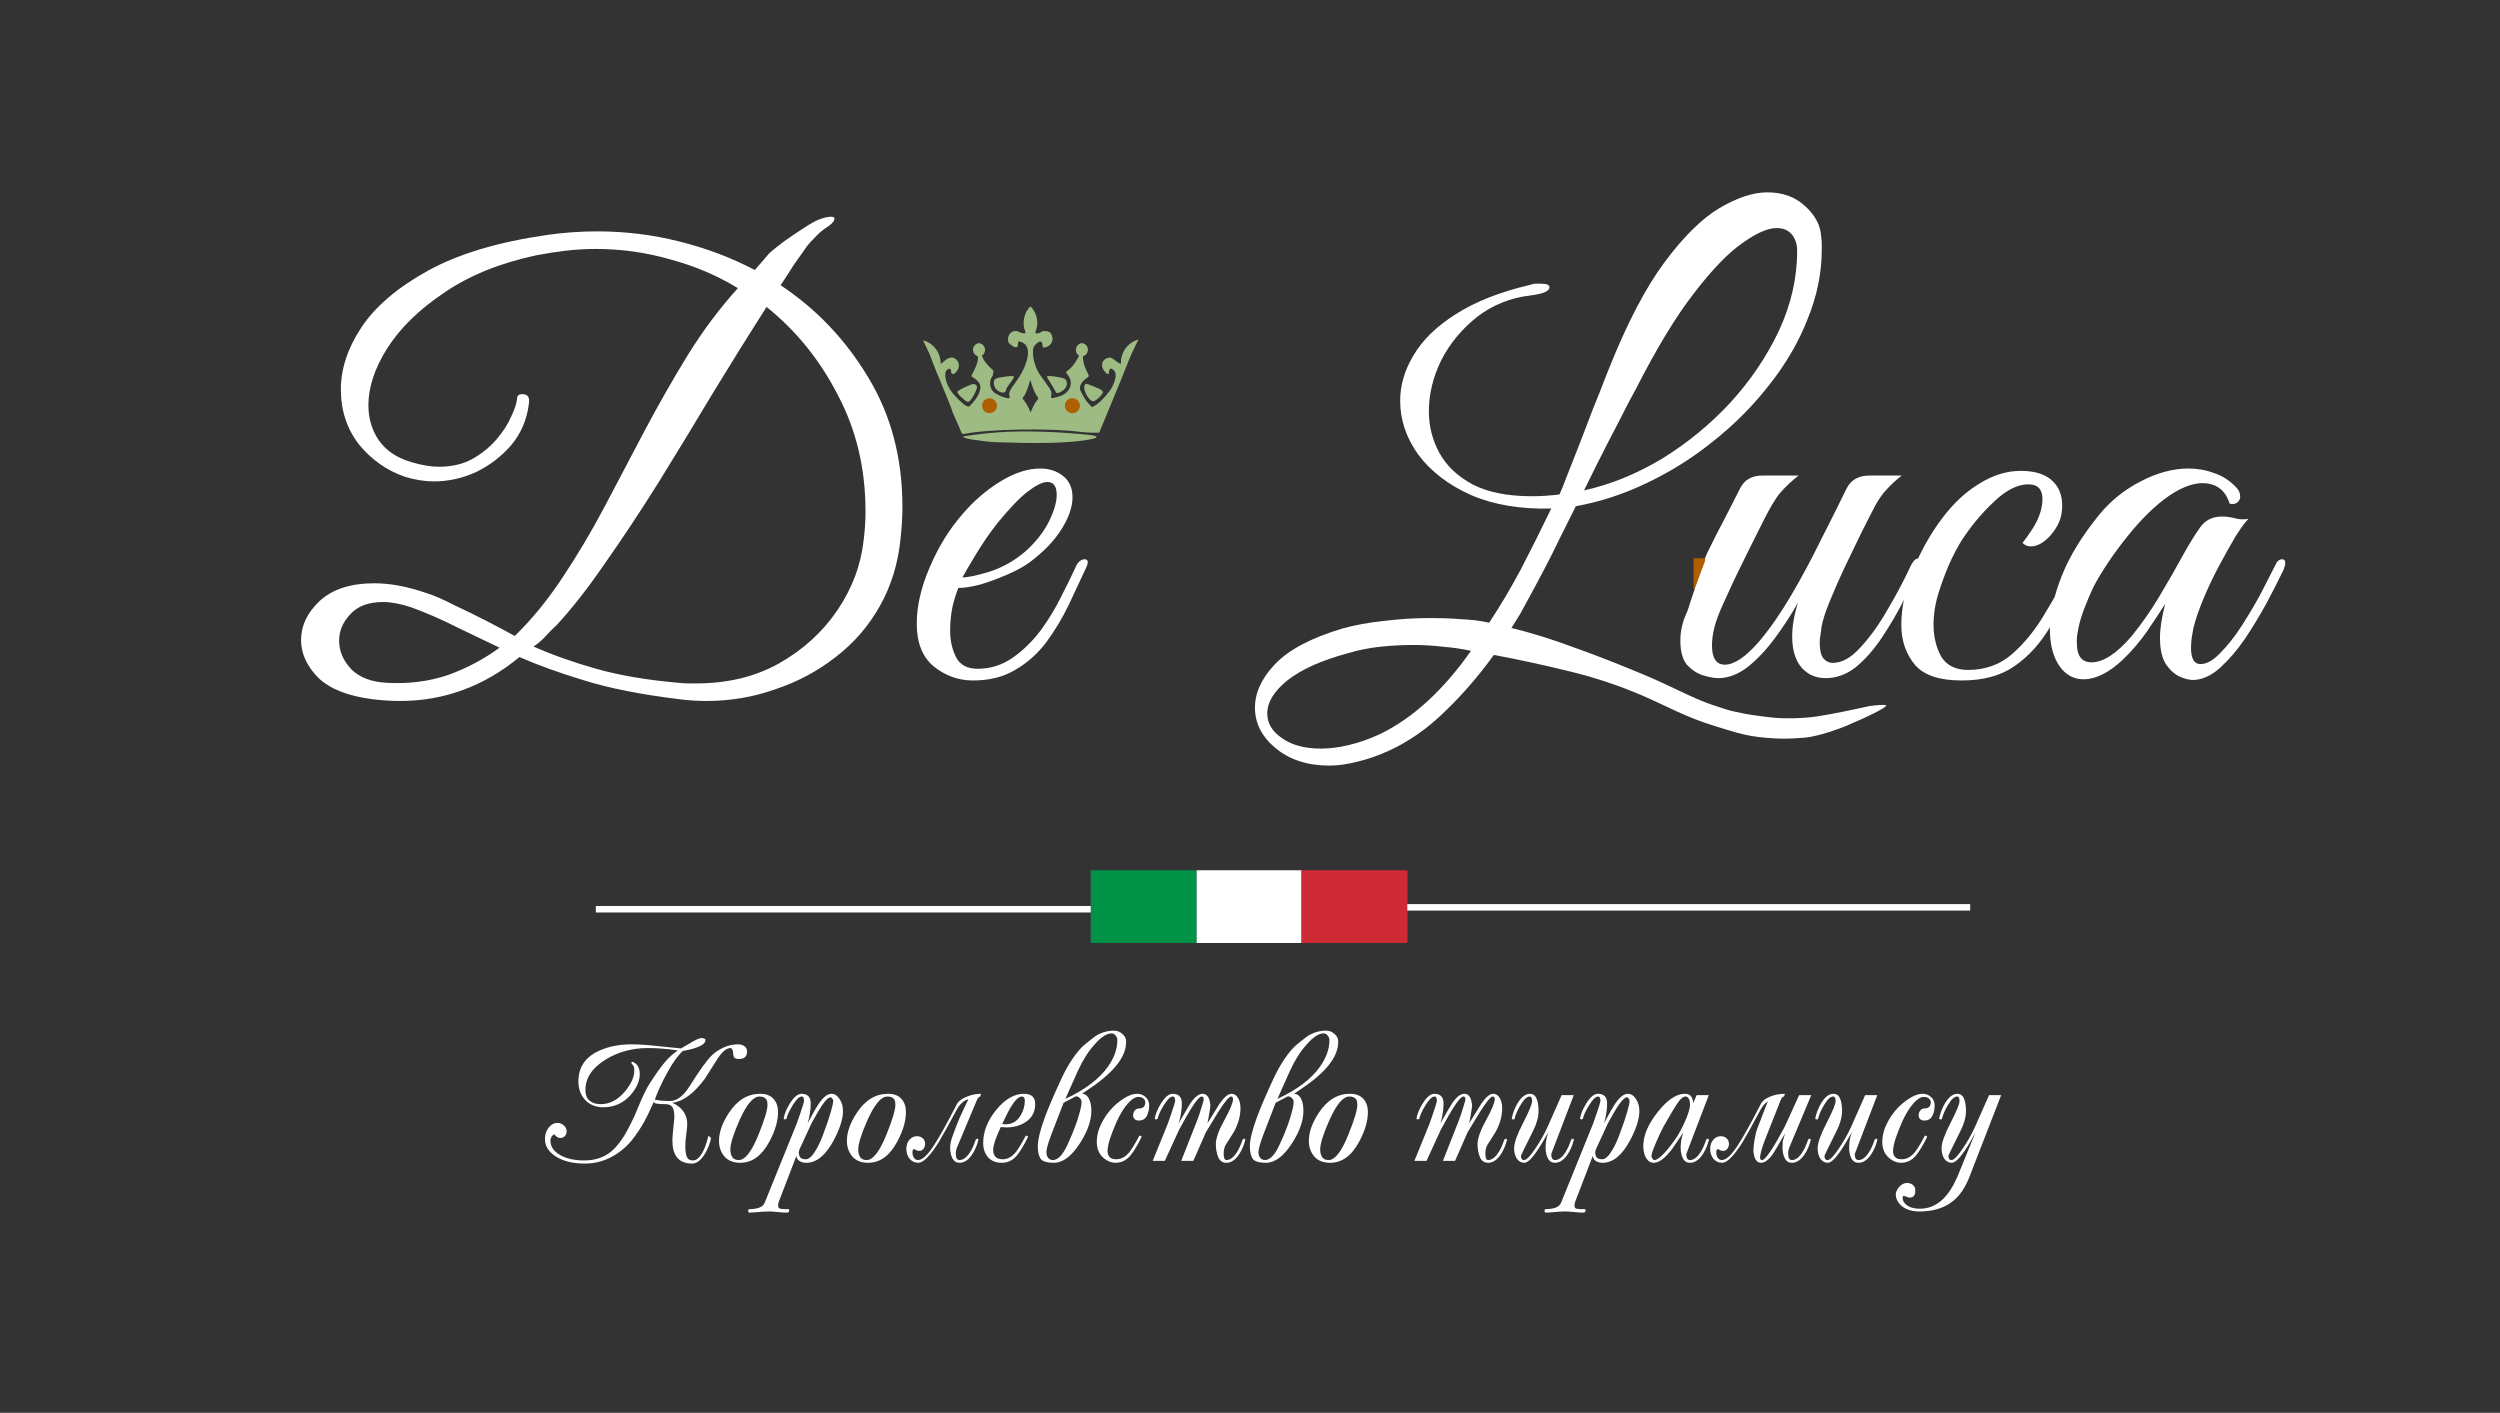 <?xml version="1.0" encoding="UTF-8"?> <svg xmlns="http://www.w3.org/2000/svg" width="453" height="256" viewBox="0 0 453 256" fill="none"><rect x="0" y="0" width="453" height="256" fill="#333333" stroke="none"/> <path d="M72.482 127.016C70.855 127.016 69.193 126.91 67.495 126.698C63.039 126.132 59.75 124.824 57.628 122.772C55.577 120.65 54.551 118.387 54.551 115.982C54.551 113.365 55.683 110.995 57.947 108.873C60.281 106.751 63.57 105.69 67.814 105.69C70.643 105.69 73.72 106.256 77.044 107.388C78.459 107.812 80.192 108.555 82.243 109.616C84.365 110.606 86.452 111.632 88.503 112.693C90.554 113.754 92.146 114.603 93.277 115.239C96.39 112.198 99.254 108.697 101.871 104.736C104.559 100.704 107.106 96.424 109.51 91.898C111.915 87.3 114.356 82.667 116.831 77.999C119.307 73.33 121.889 68.803 124.576 64.418C127.335 59.962 130.376 55.895 133.701 52.217C130.023 49.953 125.956 48.22 121.5 47.018C117.114 45.745 112.587 45.108 107.919 45.108C106.151 45.108 104.347 45.214 102.508 45.426C100.74 45.639 98.936 45.922 97.097 46.275C90.519 47.69 84.966 49.953 80.439 53.066C75.913 56.107 72.482 59.467 70.148 63.145C67.884 66.752 66.753 70.183 66.753 73.436C66.753 75.841 67.389 77.963 68.662 79.802C69.936 81.641 71.881 82.95 74.498 83.728C76.408 84.294 78.07 84.577 79.484 84.577C81.819 84.577 83.835 84.117 85.532 83.198C87.3 82.207 88.786 81.005 89.988 79.59C91.191 78.176 92.075 76.796 92.641 75.452C93.277 74.109 93.631 73.012 93.702 72.163C93.702 71.668 94.02 71.421 94.657 71.421C95.647 71.421 96.036 72.022 95.824 73.224C95.47 76.054 94.409 78.529 92.641 80.651C90.872 82.702 88.751 84.329 86.275 85.532C83.799 86.663 81.253 87.229 78.636 87.229C76.938 87.229 75.17 86.946 73.331 86.38C70.077 85.249 67.319 83.304 65.055 80.545C62.862 77.716 61.766 74.391 61.766 70.572C61.766 66.823 63.004 63.074 65.48 59.325C68.026 55.506 72.058 52.075 77.575 49.034C83.092 45.992 90.307 43.835 99.219 42.562C102.19 42.137 105.196 41.925 108.237 41.925C113.259 41.925 118.175 42.526 122.985 43.729C127.865 44.931 132.463 46.664 136.778 48.928L139.43 45.851C140.067 45.285 140.951 44.578 142.083 43.729C143.285 42.88 144.488 42.067 145.69 41.289C146.892 40.511 147.777 40.016 148.342 39.803C149.262 39.45 150.005 39.273 150.571 39.273C150.995 39.273 151.207 39.379 151.207 39.591C151.207 40.086 150.641 40.687 149.51 41.395C148.802 41.89 148.166 42.456 147.6 43.092C147.034 43.658 146.61 44.118 146.327 44.472C145.266 45.957 144.417 47.159 143.78 48.079C143.214 48.998 142.436 50.201 141.446 51.686C147.953 56.001 153.258 61.589 157.361 68.45C161.463 75.24 163.515 83.021 163.515 91.791C163.515 93.631 163.408 95.505 163.196 97.415C162.772 101.942 161.534 106.044 159.483 109.722C157.432 113.4 154.744 116.513 151.419 119.059C148.166 121.605 144.523 123.55 140.491 124.894C136.53 126.309 132.357 127.016 127.972 127.016C126.345 127.016 124.718 126.91 123.091 126.698C116.159 125.849 110.43 124.717 105.903 123.303C101.447 121.959 97.521 120.544 94.126 119.059C87.689 124.364 80.475 127.016 72.482 127.016ZM126.168 123.833C131.826 123.833 136.813 122.631 141.128 120.226C145.513 117.75 149.05 114.532 151.738 110.571C154.425 106.61 156.017 102.331 156.512 97.733C156.724 96.035 156.83 94.338 156.83 92.64C156.83 84.93 155.168 77.928 151.844 71.633C148.59 65.267 144.275 59.927 138.9 55.612C135.787 60.492 132.569 65.656 129.245 71.102C125.991 76.549 122.702 81.96 119.378 87.335C116.053 92.64 112.799 97.556 109.617 102.083C106.504 106.61 103.569 110.359 100.81 113.33C100.315 113.754 99.679 114.391 98.901 115.239C98.193 116.017 97.451 116.654 96.672 117.149C99.997 118.634 103.781 119.978 108.025 121.181C112.269 122.383 117.256 123.232 122.985 123.727C123.622 123.798 124.152 123.833 124.576 123.833C125.072 123.833 125.602 123.833 126.168 123.833ZM70.148 123.727C74.038 123.939 77.681 123.48 81.076 122.348C84.471 121.145 87.619 119.483 90.519 117.361C87.972 116.159 85.391 114.921 82.774 113.648C80.156 112.304 77.398 111.101 74.498 110.04C72.588 109.404 70.891 109.086 69.405 109.086C66.788 109.086 64.808 109.828 63.464 111.314C62.12 112.728 61.448 114.32 61.448 116.088C61.448 117.998 62.191 119.731 63.676 121.287C65.161 122.772 67.319 123.586 70.148 123.727ZM176.303 123.303C173.686 123.303 171.316 122.454 169.194 120.756C167.143 119.059 166.117 116.477 166.117 113.011C166.117 109.828 166.895 106.433 168.451 102.826C170.008 99.148 171.988 95.929 174.393 93.171C176.444 90.766 178.743 88.785 181.289 87.229C183.836 85.673 186.241 84.895 188.504 84.895C190.06 84.895 191.404 85.32 192.536 86.168C193.738 87.088 194.34 88.396 194.34 90.094C194.34 91.862 193.668 93.807 192.324 95.929C190.98 98.051 189.07 100.032 186.594 101.871C185.533 102.649 184.189 103.392 182.563 104.099C180.936 104.806 179.309 105.408 177.682 105.903C176.055 106.327 174.711 106.539 173.65 106.539C173.297 107.388 172.943 108.52 172.589 109.934C172.306 111.349 172.165 112.799 172.165 114.284C172.165 116.053 172.519 117.644 173.226 119.059C173.933 120.474 175.242 121.181 177.152 121.181C179.486 121.181 181.608 120.509 183.517 119.165C185.427 117.821 187.125 116.159 188.61 114.178C190.096 112.127 191.333 110.076 192.324 108.025C193.385 105.973 194.233 104.24 194.87 102.826C195.294 101.836 195.86 101.34 196.568 101.34C196.921 101.34 197.098 101.517 197.098 101.871C197.098 102.154 196.992 102.507 196.78 102.932C195.79 105.054 194.729 107.317 193.597 109.722C192.465 112.056 191.121 114.284 189.565 116.406C188.009 118.458 186.135 120.12 183.942 121.393C181.82 122.666 179.274 123.303 176.303 123.303ZM174.393 104.629C175.383 104.629 177.045 104.276 179.38 103.568C181.714 102.79 183.836 101.588 185.746 99.961C187.585 98.334 188.999 96.566 189.989 94.656C190.98 92.676 191.475 91.013 191.475 89.67C191.475 88.114 190.909 87.335 189.777 87.335C188.928 87.335 187.761 87.901 186.276 89.033C184.791 90.165 182.952 92.075 180.759 94.762C179.415 96.46 178.142 98.299 176.939 100.279C175.737 102.26 174.888 103.71 174.393 104.629ZM311.378 122.878C310.6 122.878 309.645 122.702 308.513 122.348C307.452 121.994 306.497 121.358 305.648 120.438C304.87 119.448 304.481 117.998 304.481 116.088C304.481 114.249 304.906 112.481 305.755 110.783C306.674 109.015 307.523 107.317 308.301 105.69C308.089 105.69 307.841 105.62 307.558 105.478C307.346 105.337 307.24 105.125 307.24 104.842C307.24 104.559 307.311 104.276 307.452 103.993C307.735 103.427 308.053 102.826 308.407 102.189C308.761 101.553 309.079 100.881 309.362 100.173C310.423 97.981 311.484 95.894 312.545 93.913C313.606 91.862 314.525 90.059 315.303 88.502C316.082 86.946 317.425 86.168 319.335 86.168H325.913C324.711 87.088 323.615 88.114 322.624 89.245C321.705 90.306 320.538 92.287 319.123 95.187C319.123 95.187 318.875 95.682 318.38 96.672C317.885 97.662 317.249 98.936 316.471 100.492C315.763 101.977 315.021 103.498 314.242 105.054C313.535 106.61 312.934 107.919 312.439 108.98C311.519 110.96 310.918 112.551 310.635 113.754C310.352 114.886 310.211 115.947 310.211 116.937C310.211 119.271 310.989 120.438 312.545 120.438C314.242 120.438 316.294 119.059 318.699 116.3C320.679 113.966 322.624 111.172 324.534 107.919C326.444 104.665 328.247 101.305 329.945 97.839C331.713 94.373 333.269 91.261 334.613 88.502C335.391 86.946 336.771 86.168 338.751 86.168H344.587C343.526 87.017 342.642 87.831 341.934 88.609C341.227 89.316 340.52 90.306 339.812 91.579C339.176 92.782 338.291 94.515 337.16 96.778C336.24 98.688 335.25 100.739 334.189 102.932C333.199 105.054 332.315 107.07 331.537 108.98C330.758 110.889 330.263 112.445 330.051 113.648C329.98 114.355 329.91 114.886 329.839 115.239C329.768 115.593 329.733 115.982 329.733 116.406C329.733 117.75 329.945 118.705 330.369 119.271C330.865 119.837 331.43 120.12 332.067 120.12C333.765 120.12 335.462 119.165 337.16 117.255C338.928 115.345 340.59 113.011 342.146 110.253C343.773 107.494 345.153 104.877 346.284 102.401C346.709 101.623 347.098 101.234 347.451 101.234C347.876 101.234 348.088 101.482 348.088 101.977C348.088 102.331 347.946 102.755 347.664 103.25C346.885 104.948 345.931 106.893 344.799 109.086C343.667 111.278 342.394 113.436 340.979 115.558C339.565 117.68 338.009 119.448 336.311 120.863C334.613 122.206 332.774 122.878 330.794 122.878C329.026 122.878 327.576 122.242 326.444 120.969C325.312 119.625 324.746 117.75 324.746 115.345C324.746 113.436 325.1 111.384 325.807 109.192C324.605 111.314 323.225 113.436 321.669 115.558C320.113 117.68 318.451 119.448 316.683 120.863C314.914 122.206 313.146 122.878 311.378 122.878ZM355.448 123.303C351.417 123.303 348.587 122.348 346.961 120.438C345.334 118.458 344.52 116.053 344.52 113.223C344.52 110.111 345.228 106.787 346.642 103.25C348.128 99.714 349.861 96.637 351.841 94.02C353.892 91.261 356.156 89.139 358.631 87.654C361.107 86.098 363.618 85.32 366.164 85.32C368.852 85.32 370.833 85.992 372.106 87.335C373.379 88.679 373.874 90.483 373.591 92.746C373.45 94.161 372.778 95.576 371.575 96.99C370.373 98.334 369.171 99.006 367.968 99.006C367.402 99.006 366.907 98.794 366.483 98.37C367.049 97.662 367.65 96.814 368.286 95.823C368.923 94.833 369.383 93.878 369.666 92.959C369.949 92.11 370.09 91.261 370.09 90.412C370.09 88.644 369.241 87.76 367.544 87.76C365.634 87.76 363.618 88.75 361.496 90.731C359.445 92.64 357.641 94.727 356.085 96.99C355.448 97.839 354.67 99.183 353.751 101.022C352.902 102.79 352.124 104.771 351.417 106.964C350.709 109.086 350.356 111.172 350.356 113.223C350.356 115.345 350.816 117.255 351.735 118.953C352.725 120.58 354.352 121.393 356.616 121.393C359.728 121.393 362.38 120.438 364.573 118.528C366.836 116.548 368.817 114.108 370.514 111.208C372.283 108.308 373.874 105.478 375.289 102.72C375.713 101.871 376.138 101.447 376.562 101.447C376.916 101.447 377.093 101.729 377.093 102.295C377.093 102.578 376.986 102.932 376.774 103.356C375.077 107.034 373.344 110.394 371.575 113.436C369.807 116.477 367.65 118.882 365.103 120.65C362.628 122.419 359.409 123.303 355.448 123.303ZM397.754 123.197C396.976 123.267 396.092 123.091 395.102 122.666C394.112 122.242 393.228 121.464 392.45 120.332C391.742 119.2 391.389 117.609 391.389 115.558C391.389 113.86 391.707 111.809 392.343 109.404C391.495 110.748 390.398 112.41 389.054 114.391C387.71 116.3 386.26 117.998 384.704 119.483C383.36 120.756 382.087 121.676 380.885 122.242C379.682 122.808 378.586 123.091 377.596 123.091C375.757 123.091 374.271 122.277 373.14 120.65C372.008 118.953 371.442 116.76 371.442 114.072C371.442 111.243 372.149 108.025 373.564 104.417C374.979 100.81 377.277 97.061 380.46 93.171C382.512 90.695 384.987 88.715 387.887 87.229C390.858 85.673 393.758 84.895 396.587 84.895C398.214 84.895 399.77 85.178 401.256 85.744C402.741 86.239 404.05 87.088 405.181 88.29C405.676 88.785 405.924 89.351 405.924 89.988C405.924 90.412 405.747 90.766 405.394 91.049C405.04 91.332 404.58 91.403 404.014 91.261C403.236 88.785 401.574 87.548 399.028 87.548C397.825 87.548 396.446 87.937 394.89 88.715C392.485 89.988 389.974 92.075 387.357 94.975C384.81 97.874 382.582 100.881 380.673 103.993C380.39 104.417 379.93 105.231 379.293 106.433C378.727 107.636 378.162 108.98 377.596 110.465C377.03 111.95 376.641 113.4 376.429 114.815C376.358 115.239 376.323 115.558 376.323 115.77C376.323 115.911 376.323 116.159 376.323 116.513C376.323 118.847 377.207 120.014 378.975 120.014C381.097 120.014 383.502 118.458 386.19 115.345C388.029 113.082 389.691 110.712 391.176 108.237C392.662 105.761 394.182 103.109 395.739 100.279C396.8 98.37 397.79 96.778 398.709 95.505C399.629 94.232 400.937 93.595 402.635 93.595C403.413 93.595 404.191 93.701 404.969 93.913C405.747 94.126 406.561 94.161 407.409 94.02C406.844 94.585 406.065 95.647 405.075 97.203C404.156 98.759 403.165 100.527 402.104 102.507C401.043 104.488 400.089 106.504 399.24 108.555C398.391 110.606 397.79 112.375 397.436 113.86C397.365 114.284 397.259 114.886 397.118 115.664C397.047 116.442 397.012 117.008 397.012 117.361C397.012 119.342 397.578 120.332 398.709 120.332C399.841 120.332 401.043 119.66 402.317 118.316C403.661 116.972 404.969 115.31 406.242 113.33C407.515 111.349 408.683 109.369 409.744 107.388C410.805 105.337 411.653 103.675 412.29 102.401C412.573 101.694 412.997 101.34 413.563 101.34C413.917 101.34 414.094 101.588 414.094 102.083C414.094 102.295 413.988 102.684 413.775 103.25C412.927 105.018 411.901 107.034 410.698 109.298C409.496 111.491 408.187 113.648 406.773 115.77C405.358 117.821 403.873 119.554 402.317 120.969C400.831 122.313 399.311 123.055 397.754 123.197Z" fill="white"></path> <path d="M105.972 210.84C103.824 210.84 102.076 210.415 100.73 209.565C99.408 208.714 98.747 207.652 98.747 206.377C98.747 205.574 98.971 204.889 99.42 204.322C99.868 203.756 100.4 203.472 101.014 203.472C101.462 203.472 101.852 203.626 102.182 203.933C102.513 204.24 102.678 204.594 102.678 204.995C102.678 205.326 102.572 205.609 102.36 205.846C102.147 206.082 101.864 206.2 101.509 206.2C101.179 206.2 100.896 206.058 100.659 205.775C100.541 205.633 100.447 205.562 100.376 205.562C100.282 205.562 100.152 205.68 99.987 205.916C99.821 206.152 99.739 206.412 99.739 206.696C99.739 207.735 100.317 208.596 101.474 209.281C102.631 209.942 104.083 210.273 105.831 210.273C107.531 210.273 108.983 209.871 110.187 209.069C111.155 208.431 112.088 207.404 112.985 205.987C113.552 205.09 114.237 203.779 115.04 202.056C115.229 201.607 115.429 201.123 115.642 200.603C116.492 198.573 117.188 197.144 117.732 196.318C118.865 194.547 119.833 193.201 120.636 192.28C121.297 191.524 122.029 190.875 122.832 190.332C121.651 190.167 120.695 190.06 119.963 190.013C119.255 189.942 118.404 189.907 117.413 189.907C114.556 189.907 111.994 190.603 109.727 191.997C107.295 193.508 106.079 195.338 106.079 197.487C106.079 198.36 106.326 199.01 106.822 199.435C107.318 199.86 107.991 200.072 108.841 200.072C110.518 200.072 112.005 199.281 113.304 197.699C114.39 196.353 114.933 195.125 114.933 194.015C114.933 193.614 114.898 193.354 114.827 193.236C114.78 193.118 114.638 192.917 114.402 192.634C114.355 192.563 114.378 192.504 114.473 192.457C114.591 192.386 114.674 192.374 114.721 192.422C115.075 192.611 115.335 192.823 115.5 193.059C115.783 193.461 115.925 193.98 115.925 194.618C115.925 195.845 115.394 197.085 114.331 198.337C113.009 199.871 111.332 200.639 109.302 200.639C107.979 200.639 106.893 200.202 106.043 199.328C105.217 198.431 104.803 197.309 104.803 195.964C104.803 193.366 106.079 191.501 108.629 190.367C110.305 189.612 112.242 189.234 114.438 189.234C115.76 189.234 117.354 189.34 119.219 189.553C121.108 189.742 122.501 189.883 123.399 189.978C123.8 189.765 124.308 189.47 124.922 189.092C126.008 188.431 126.716 188.1 127.047 188.1C127.566 188.1 127.826 188.219 127.826 188.455C127.826 188.903 127.448 189.293 126.693 189.623C125.937 189.954 124.945 190.226 123.717 190.438C123.434 190.698 123.092 191.076 122.69 191.572C122.312 192.067 121.97 192.563 121.663 193.059C121.214 193.791 120.719 194.688 120.175 195.751C119.514 197.073 119.007 198.242 118.652 199.258C118.841 199.305 119.231 199.364 119.821 199.435C120.412 199.482 120.943 199.505 121.415 199.505C122.643 199.505 123.824 198.608 124.957 196.814C126.752 193.956 128.086 192.103 128.959 191.253C129.573 190.662 130.294 190.178 131.12 189.801C131.946 189.423 132.82 189.234 133.741 189.234C134.213 189.234 134.603 189.352 134.91 189.588C135.217 189.824 135.37 190.131 135.37 190.509C135.37 191.43 134.886 191.89 133.918 191.89C133.517 191.89 133.233 191.808 133.068 191.642C132.926 191.453 132.856 191.206 132.856 190.899C132.856 190.662 132.808 190.438 132.714 190.226C132.619 190.013 132.513 189.907 132.395 189.907C131.663 189.907 130.884 190.533 130.057 191.784C129.255 193.036 128.475 194.263 127.72 195.468C125.736 198.136 123.776 199.588 121.84 199.824C122.832 200.273 123.552 200.887 124.001 201.666C124.355 202.28 124.532 202.953 124.532 203.685C124.532 203.968 124.497 204.37 124.426 204.889C124.26 206.093 124.178 207.038 124.178 207.723C124.178 208.478 124.26 209.092 124.426 209.565C124.615 210.037 124.992 210.273 125.559 210.273C126.197 210.273 126.787 209.765 127.33 208.75C127.732 207.994 128.062 207.062 128.322 205.952C128.345 205.834 128.428 205.834 128.57 205.952C128.735 206.046 128.818 206.176 128.818 206.341C128.605 207.333 128.227 208.266 127.684 209.139C126.976 210.273 126.22 210.84 125.417 210.84C124.119 210.84 123.174 210.426 122.584 209.6C122.088 208.892 121.84 207.912 121.84 206.66C121.84 206.235 121.876 205.692 121.946 205.031C122.112 203.496 122.194 202.646 122.194 202.481C122.194 201.536 122.064 200.899 121.805 200.568C121.545 200.237 121.132 200.072 120.565 200.072C120.069 200.072 119.585 200.049 119.113 200.001C118.664 199.93 118.452 199.812 118.475 199.647C117.72 201.324 117.153 202.504 116.775 203.189C116.114 204.37 115.358 205.503 114.508 206.589C113.446 207.888 112.171 208.927 110.683 209.706C109.219 210.462 107.649 210.84 105.972 210.84ZM134.144 210.698C132.893 210.698 131.937 210.32 131.275 209.565C130.614 208.785 130.284 207.841 130.284 206.731C130.284 205.149 130.886 203.449 132.09 201.631C133.601 199.34 135.479 198.195 137.722 198.195C138.808 198.195 139.623 198.502 140.166 199.116C140.709 199.73 140.98 200.521 140.98 201.489C140.98 203.118 140.461 204.901 139.422 206.837C138.052 209.411 136.293 210.698 134.144 210.698ZM133.861 210.202C135.018 210.202 136.222 208.644 137.474 205.527C138.536 202.882 139.068 201.111 139.068 200.214C139.068 199.765 139.009 199.446 138.891 199.258C138.655 198.88 138.229 198.691 137.616 198.691C136.482 198.691 135.278 200.119 134.003 202.977C132.893 205.48 132.338 207.25 132.338 208.289C132.338 208.856 132.456 209.317 132.692 209.671C132.928 210.025 133.318 210.202 133.861 210.202ZM144.318 209.423L141.094 217.817L140.988 218.349C140.988 218.774 141.13 218.998 141.413 219.021C141.673 219.069 141.909 219.092 142.122 219.092C142.334 219.092 142.558 219.092 142.795 219.092C142.936 219.092 143.007 219.175 143.007 219.34C143.007 219.6 142.842 219.73 142.511 219.73C142.157 219.73 141.626 219.694 140.917 219.624C140.209 219.553 139.678 219.517 139.323 219.517C138.851 219.517 138.485 219.529 138.225 219.553C136.927 219.671 136.124 219.73 135.817 219.73C135.652 219.73 135.569 219.624 135.569 219.411C135.569 219.199 135.652 219.092 135.817 219.092C136.525 219.092 137.127 218.998 137.623 218.809C138.096 218.62 138.414 218.313 138.58 217.888L144.388 203.543C144.459 203.354 144.648 202.811 144.955 201.914C145.451 200.45 145.699 199.647 145.699 199.505C145.699 198.962 145.557 198.691 145.274 198.691C144.825 198.691 144.282 199.21 143.645 200.249C143.007 201.288 142.629 202.115 142.511 202.729L142.263 202.835C142.051 202.835 141.968 202.764 142.015 202.622C142.133 201.843 142.499 200.958 143.113 199.966C143.845 198.785 144.554 198.195 145.238 198.195C146.348 198.195 146.903 198.785 146.903 199.966C146.903 200.533 146.856 201.099 146.761 201.666C146.691 202.233 146.549 202.858 146.336 203.543C147.352 201.654 148.001 200.509 148.284 200.108C149.135 198.832 149.926 198.195 150.658 198.195C151.224 198.195 151.708 198.502 152.11 199.116C152.535 199.706 152.747 200.45 152.747 201.347C152.747 202.764 152.181 204.535 151.047 206.66C149.607 209.352 147.954 210.698 146.088 210.698C145.593 210.698 145.168 210.58 144.813 210.344C144.483 210.084 144.318 209.777 144.318 209.423ZM150.976 199.47C150.976 199.305 150.917 199.163 150.799 199.045C150.705 198.903 150.599 198.832 150.48 198.832C150.15 198.832 149.689 199.246 149.099 200.072C148.532 200.899 147.848 202.056 147.045 203.543L144.955 208.077C144.813 208.36 144.743 208.596 144.743 208.785C144.743 209.187 144.837 209.505 145.026 209.742C145.215 209.954 145.545 210.06 146.018 210.06C146.584 210.06 147.198 209.494 147.859 208.36C148.355 207.534 148.804 206.554 149.205 205.42C149.843 203.72 150.292 202.398 150.551 201.454C150.835 200.485 150.976 199.824 150.976 199.47ZM157.319 210.698C156.068 210.698 155.111 210.32 154.45 209.565C153.789 208.785 153.458 207.841 153.458 206.731C153.458 205.149 154.061 203.449 155.265 201.631C156.776 199.34 158.653 198.195 160.897 198.195C161.983 198.195 162.797 198.502 163.34 199.116C163.884 199.73 164.155 200.521 164.155 201.489C164.155 203.118 163.636 204.901 162.597 206.837C161.227 209.411 159.468 210.698 157.319 210.698ZM157.036 210.202C158.193 210.202 159.397 208.644 160.649 205.527C161.711 202.882 162.242 201.111 162.242 200.214C162.242 199.765 162.183 199.446 162.065 199.258C161.829 198.88 161.404 198.691 160.79 198.691C159.657 198.691 158.453 200.119 157.177 202.977C156.068 205.48 155.513 207.25 155.513 208.289C155.513 208.856 155.631 209.317 155.867 209.671C156.103 210.025 156.493 210.202 157.036 210.202ZM176.985 199.399L173.407 207.935C173.266 208.266 173.195 208.655 173.195 209.104C173.195 209.836 173.419 210.202 173.868 210.202C174.552 210.202 175.202 209.706 175.816 208.714C176.17 208.148 176.489 207.439 176.772 206.589C176.843 206.424 176.937 206.341 177.055 206.341C177.244 206.341 177.315 206.436 177.268 206.625C177.055 207.475 176.725 208.266 176.276 208.998C175.568 210.131 174.765 210.698 173.868 210.698C173.301 210.698 172.876 210.438 172.593 209.919C172.309 209.376 172.168 208.703 172.168 207.9C172.168 207.404 172.286 206.802 172.522 206.093C173.018 204.7 173.478 203.508 173.903 202.516C174.352 201.501 174.871 200.403 175.462 199.222C175.155 199.222 174.789 199.411 174.364 199.789C173.962 200.143 173.643 200.544 173.407 200.993C171.731 204.11 170.609 206.129 170.042 207.05C168.508 209.482 167.292 210.698 166.394 210.698C165.78 210.698 165.261 210.462 164.836 209.99C164.434 209.494 164.234 208.892 164.234 208.183C164.234 207.522 164.411 206.979 164.765 206.554C165.143 206.105 165.603 205.881 166.146 205.881C166.571 205.881 166.926 206.011 167.209 206.271C167.492 206.53 167.634 206.861 167.634 207.262C167.634 207.616 167.528 207.923 167.315 208.183C167.126 208.419 166.902 208.537 166.642 208.537C166.382 208.537 166.182 208.502 166.04 208.431C165.898 208.36 165.78 208.289 165.686 208.219C165.45 208.219 165.332 208.407 165.332 208.785C165.332 209.187 165.426 209.529 165.615 209.812C165.804 210.072 166.052 210.202 166.359 210.202C167.114 210.202 168.071 209.317 169.228 207.546C170.22 206.034 171.613 203.531 173.407 200.037C173.643 199.564 174.198 199.139 175.072 198.762C175.946 198.384 176.843 198.195 177.764 198.195L177.622 198.691C177.41 198.691 177.197 198.927 176.985 199.399ZM187.577 200.037C187.577 201.501 186.975 202.611 185.77 203.366C184.802 203.98 183.657 204.287 182.335 204.287L181.343 204.216C180.918 205.114 180.575 205.928 180.316 206.66C180.08 207.392 179.961 207.947 179.961 208.325C179.961 209.482 180.54 210.06 181.697 210.06C182.594 210.06 183.409 209.6 184.141 208.679C184.424 208.301 184.779 207.746 185.204 207.014C185.534 206.4 185.747 206.011 185.841 205.846C185.865 205.775 185.947 205.763 186.089 205.81C186.231 205.857 186.29 205.928 186.266 206.023C185.983 206.637 185.676 207.215 185.345 207.758C185.038 208.301 184.719 208.785 184.389 209.21C183.633 210.202 182.677 210.698 181.52 210.698C180.481 210.698 179.655 210.367 179.041 209.706C178.45 209.021 178.155 208.148 178.155 207.085C178.155 205.031 178.946 203.036 180.528 201.099C182.11 199.163 183.775 198.195 185.522 198.195C186.892 198.195 187.577 198.809 187.577 200.037ZM185.699 199.47C185.699 198.951 185.522 198.691 185.168 198.691C184.578 198.691 183.869 199.387 183.043 200.781C182.854 201.088 182.37 202.056 181.591 203.685L182.193 203.72C183.421 203.72 184.353 203.154 184.991 202.02C185.463 201.194 185.699 200.344 185.699 199.47ZM190.952 210.698C189.724 210.698 188.933 210.462 188.579 209.99C188.225 209.494 188.048 208.738 188.048 207.723C188.048 206.518 188.484 204.736 189.358 202.374C189.996 200.651 190.999 198.313 192.369 195.361C192.959 194.11 193.585 192.988 194.246 191.997C195.096 190.721 195.922 189.765 196.725 189.128C197.882 188.207 198.508 187.723 198.603 187.675C199.618 187.061 200.704 186.755 201.861 186.755C202.451 186.755 202.959 186.955 203.384 187.357C203.833 187.734 204.057 188.195 204.057 188.738C204.057 189.942 203.644 191.147 202.817 192.351C202.109 193.39 201.105 194.441 199.807 195.503C198.98 196.188 197.729 197.085 196.052 198.195C196.643 198.195 197.091 198.549 197.398 199.258C197.634 199.801 197.752 200.474 197.752 201.276C197.752 203.071 197.056 205.043 195.663 207.191C194.152 209.529 192.581 210.698 190.952 210.698ZM195.309 194.051L193.042 199.116C196.607 197.463 199.181 195.515 200.763 193.272C201.897 191.666 202.463 190.072 202.463 188.49C202.463 188.159 202.357 187.876 202.144 187.64C201.956 187.38 201.708 187.25 201.401 187.25C200.551 187.25 199.535 187.912 198.355 189.234C197.174 190.556 196.159 192.162 195.309 194.051ZM190.775 210.202C191.483 210.202 192.18 209.635 192.865 208.502C193.219 207.912 193.691 206.908 194.281 205.491C194.777 204.311 195.179 203.177 195.486 202.091C195.816 201.005 195.982 200.202 195.982 199.683C195.982 199.399 195.875 199.163 195.663 198.974C195.474 198.762 195.226 198.655 194.919 198.655L192.723 199.824L190.492 205.598C189.901 207.156 189.606 208.219 189.606 208.785C189.606 209.187 189.712 209.529 189.925 209.812C190.161 210.072 190.444 210.202 190.775 210.202ZM208.228 200.285C208.228 201.064 208.075 201.725 207.768 202.268C207.461 202.788 206.988 203.047 206.351 203.047C206.067 203.047 205.819 202.965 205.607 202.799C205.418 202.611 205.324 202.386 205.324 202.126C205.324 201.772 205.418 201.477 205.607 201.241C205.819 200.981 206.079 200.851 206.386 200.851C207.142 200.851 207.52 200.474 207.52 199.718C207.52 199.458 207.402 199.234 207.165 199.045C206.929 198.856 206.634 198.762 206.28 198.762C205.737 198.762 205.135 199.116 204.474 199.824C203.718 200.651 203.01 201.784 202.348 203.224C201.829 204.405 201.416 205.468 201.109 206.412C200.825 207.333 200.684 208.065 200.684 208.608C200.684 209.01 200.802 209.352 201.038 209.635C201.274 209.919 201.687 210.06 202.278 210.06C203.175 210.06 203.989 209.6 204.721 208.679C205.005 208.301 205.359 207.746 205.784 207.014C206.115 206.4 206.327 206.011 206.422 205.846C206.445 205.775 206.528 205.763 206.67 205.81C206.811 205.857 206.87 205.928 206.847 206.023C206.563 206.637 206.256 207.215 205.926 207.758C205.619 208.301 205.3 208.785 204.969 209.21C204.214 210.202 203.257 210.698 202.1 210.698C201.416 210.698 200.743 210.438 200.082 209.919C199.184 209.21 198.736 208.207 198.736 206.908C198.736 206.129 198.877 205.338 199.161 204.535C199.468 203.732 199.881 202.941 200.4 202.162C201.203 201.005 202.136 200.06 203.198 199.328C204.261 198.573 205.217 198.195 206.067 198.195C206.658 198.195 207.165 198.396 207.59 198.797C208.015 199.198 208.228 199.694 208.228 200.285ZM211.066 210.344H208.87L211.633 203.543C211.704 203.354 211.893 202.811 212.2 201.914C212.696 200.45 212.943 199.647 212.943 199.505C212.943 198.962 212.802 198.691 212.518 198.691C212.07 198.691 211.527 199.21 210.889 200.249C210.252 201.288 209.874 202.115 209.756 202.729L209.508 202.835C209.295 202.835 209.213 202.764 209.26 202.622C209.378 201.843 209.744 200.958 210.358 199.966C211.09 198.785 211.798 198.195 212.483 198.195C213.593 198.195 214.148 198.785 214.148 199.966C214.148 200.533 214.1 201.099 214.006 201.666C213.935 202.233 213.794 202.858 213.581 203.543C214.832 201.347 215.553 200.119 215.742 199.86C216.521 198.75 217.241 198.195 217.902 198.195C218.469 198.195 218.87 198.526 219.106 199.187C219.177 199.399 219.248 199.742 219.319 200.214C219.319 200.521 219.272 200.922 219.177 201.418C219.106 201.914 218.977 202.622 218.788 203.543C219.52 202.363 220.252 201.182 220.984 200.001C221.81 198.797 222.53 198.195 223.144 198.195C223.64 198.195 224.03 198.443 224.313 198.939C224.62 199.411 224.773 200.037 224.773 200.816C224.773 202.209 224.384 203.626 223.605 205.066C223.085 205.869 222.577 206.672 222.082 207.475C221.846 207.923 221.727 208.431 221.727 208.998C221.727 209.801 221.893 210.202 222.223 210.202C222.908 210.202 223.557 209.706 224.171 208.714C224.526 208.148 224.844 207.439 225.128 206.589C225.199 206.424 225.293 206.341 225.411 206.341C225.6 206.341 225.671 206.436 225.624 206.625C225.411 207.475 225.08 208.266 224.632 208.998C223.923 210.131 223.121 210.698 222.223 210.698C221.539 210.698 221.043 210.356 220.736 209.671C220.452 208.962 220.311 208.171 220.311 207.298C220.311 206.282 220.83 204.83 221.869 202.941C222.908 201.052 223.428 199.789 223.428 199.151C223.428 198.844 223.309 198.691 223.073 198.691C222.696 198.691 221.905 199.647 220.7 201.56C220.559 201.796 219.827 203 218.504 205.173L216.237 210.344H214.041L216.981 202.87C217.194 202.304 217.43 201.595 217.69 200.745C217.973 199.871 218.115 199.34 218.115 199.151C218.115 198.844 217.985 198.691 217.725 198.691C217.418 198.691 216.899 199.246 216.167 200.356C215.458 201.442 214.62 202.894 213.652 204.712L211.066 210.344ZM229.38 210.698C228.153 210.698 227.362 210.462 227.007 209.99C226.653 209.494 226.476 208.738 226.476 207.723C226.476 206.518 226.913 204.736 227.787 202.374C228.424 200.651 229.428 198.313 230.797 195.361C231.388 194.11 232.013 192.988 232.674 191.997C233.525 190.721 234.351 189.765 235.154 189.128C236.311 188.207 236.937 187.723 237.031 187.675C238.046 187.061 239.133 186.755 240.29 186.755C240.88 186.755 241.388 186.955 241.813 187.357C242.261 187.734 242.486 188.195 242.486 188.738C242.486 189.942 242.072 191.147 241.246 192.351C240.538 193.39 239.534 194.441 238.235 195.503C237.409 196.188 236.157 197.085 234.481 198.195C235.071 198.195 235.52 198.549 235.827 199.258C236.063 199.801 236.181 200.474 236.181 201.276C236.181 203.071 235.484 205.043 234.091 207.191C232.58 209.529 231.01 210.698 229.38 210.698ZM233.737 194.051L231.47 199.116C235.036 197.463 237.61 195.515 239.192 193.272C240.325 191.666 240.892 190.072 240.892 188.49C240.892 188.159 240.785 187.876 240.573 187.64C240.384 187.38 240.136 187.25 239.829 187.25C238.979 187.25 237.964 187.912 236.783 189.234C235.602 190.556 234.587 192.162 233.737 194.051ZM229.203 210.202C229.912 210.202 230.608 209.635 231.293 208.502C231.647 207.912 232.12 206.908 232.71 205.491C233.206 204.311 233.607 203.177 233.914 202.091C234.245 201.005 234.41 200.202 234.41 199.683C234.41 199.399 234.304 199.163 234.091 198.974C233.902 198.762 233.654 198.655 233.347 198.655L231.151 199.824L228.92 205.598C228.33 207.156 228.035 208.219 228.035 208.785C228.035 209.187 228.141 209.529 228.353 209.812C228.589 210.072 228.873 210.202 229.203 210.202ZM241.025 210.698C239.773 210.698 238.817 210.32 238.156 209.565C237.495 208.785 237.164 207.841 237.164 206.731C237.164 205.149 237.766 203.449 238.971 201.631C240.482 199.34 242.359 198.195 244.602 198.195C245.688 198.195 246.503 198.502 247.046 199.116C247.589 199.73 247.861 200.521 247.861 201.489C247.861 203.118 247.341 204.901 246.302 206.837C244.933 209.411 243.174 210.698 241.025 210.698ZM240.741 210.202C241.899 210.202 243.103 208.644 244.354 205.527C245.417 202.882 245.948 201.111 245.948 200.214C245.948 199.765 245.889 199.446 245.771 199.258C245.535 198.88 245.11 198.691 244.496 198.691C243.363 198.691 242.158 200.119 240.883 202.977C239.773 205.48 239.218 207.25 239.218 208.289C239.218 208.856 239.337 209.317 239.573 209.671C239.809 210.025 240.198 210.202 240.741 210.202ZM258.488 210.344H256.292L259.055 203.543C259.125 203.354 259.314 202.811 259.621 201.914C260.117 200.45 260.365 199.647 260.365 199.505C260.365 198.962 260.223 198.691 259.94 198.691C259.491 198.691 258.948 199.21 258.311 200.249C257.673 201.288 257.295 202.115 257.177 202.729L256.929 202.835C256.717 202.835 256.634 202.764 256.682 202.622C256.8 201.843 257.166 200.958 257.78 199.966C258.512 198.785 259.22 198.195 259.905 198.195C261.015 198.195 261.569 198.785 261.569 199.966C261.569 200.533 261.522 201.099 261.428 201.666C261.357 202.233 261.215 202.858 261.003 203.543C262.254 201.347 262.974 200.119 263.163 199.86C263.942 198.75 264.663 198.195 265.324 198.195C265.891 198.195 266.292 198.526 266.528 199.187C266.599 199.399 266.67 199.742 266.741 200.214C266.741 200.521 266.693 200.922 266.599 201.418C266.528 201.914 266.398 202.622 266.209 203.543C266.941 202.363 267.673 201.182 268.405 200.001C269.232 198.797 269.952 198.195 270.566 198.195C271.062 198.195 271.451 198.443 271.735 198.939C272.042 199.411 272.195 200.037 272.195 200.816C272.195 202.209 271.806 203.626 271.026 205.066C270.507 205.869 269.999 206.672 269.503 207.475C269.267 207.923 269.149 208.431 269.149 208.998C269.149 209.801 269.314 210.202 269.645 210.202C270.33 210.202 270.979 209.706 271.593 208.714C271.947 208.148 272.266 207.439 272.549 206.589C272.62 206.424 272.715 206.341 272.833 206.341C273.022 206.341 273.092 206.436 273.045 206.625C272.833 207.475 272.502 208.266 272.054 208.998C271.345 210.131 270.542 210.698 269.645 210.698C268.96 210.698 268.464 210.356 268.157 209.671C267.874 208.962 267.732 208.171 267.732 207.298C267.732 206.282 268.252 204.83 269.291 202.941C270.33 201.052 270.849 199.789 270.849 199.151C270.849 198.844 270.731 198.691 270.495 198.691C270.117 198.691 269.326 199.647 268.122 201.56C267.98 201.796 267.248 203 265.926 205.173L263.659 210.344H261.463L264.403 202.87C264.615 202.304 264.852 201.595 265.111 200.745C265.395 199.871 265.536 199.34 265.536 199.151C265.536 198.844 265.406 198.691 265.147 198.691C264.84 198.691 264.32 199.246 263.588 200.356C262.88 201.442 262.042 202.894 261.074 204.712L258.488 210.344ZM282.965 198.443H285.161L281.088 209.104C281.088 209.836 281.312 210.202 281.761 210.202C282.446 210.202 283.095 209.706 283.709 208.714C284.063 208.148 284.382 207.439 284.665 206.589C284.736 206.424 284.831 206.341 284.949 206.341C285.138 206.341 285.208 206.436 285.161 206.625C284.949 207.475 284.618 208.266 284.169 208.998C283.461 210.131 282.658 210.698 281.761 210.698C281.194 210.698 280.769 210.438 280.486 209.919C280.202 209.376 280.061 208.703 280.061 207.9C280.061 207.286 280.132 206.684 280.273 206.093C280.415 205.645 280.509 205.338 280.557 205.173C279.659 206.755 278.951 207.923 278.431 208.679C277.487 210.025 276.743 210.698 276.2 210.698C275.657 210.698 275.208 210.45 274.854 209.954C274.524 209.435 274.358 208.809 274.358 208.077C274.358 207.109 274.901 205.574 275.988 203.472C277.074 201.371 277.617 200.049 277.617 199.505C277.617 198.962 277.475 198.691 277.192 198.691C276.696 198.691 276.165 199.163 275.598 200.108C275.031 201.028 274.642 201.902 274.429 202.729C274.405 202.823 274.311 202.858 274.146 202.835C273.98 202.811 273.91 202.74 273.933 202.622C274.146 201.631 274.5 200.722 274.996 199.895C275.681 198.762 276.424 198.195 277.227 198.195C277.699 198.195 278.054 198.396 278.29 198.797C278.62 199.34 278.786 200.178 278.786 201.312C278.786 202.398 278.455 203.602 277.794 204.925C276.33 207.853 275.598 209.352 275.598 209.423C275.598 209.942 275.787 210.202 276.165 210.202C276.59 210.202 277.263 209.517 278.184 208.148C279.034 206.896 279.766 205.609 280.38 204.287L282.965 198.443ZM288.623 209.423L285.4 217.817L285.294 218.349C285.294 218.774 285.436 218.998 285.719 219.021C285.979 219.069 286.215 219.092 286.427 219.092C286.64 219.092 286.864 219.092 287.1 219.092C287.242 219.092 287.313 219.175 287.313 219.34C287.313 219.6 287.148 219.73 286.817 219.73C286.463 219.73 285.931 219.694 285.223 219.624C284.515 219.553 283.983 219.517 283.629 219.517C283.157 219.517 282.791 219.529 282.531 219.553C281.233 219.671 280.43 219.73 280.123 219.73C279.957 219.73 279.875 219.624 279.875 219.411C279.875 219.199 279.957 219.092 280.123 219.092C280.831 219.092 281.433 218.998 281.929 218.809C282.401 218.62 282.72 218.313 282.885 217.888L288.694 203.543C288.765 203.354 288.954 202.811 289.261 201.914C289.757 200.45 290.005 199.647 290.005 199.505C290.005 198.962 289.863 198.691 289.58 198.691C289.131 198.691 288.588 199.21 287.95 200.249C287.313 201.288 286.935 202.115 286.817 202.729L286.569 202.835C286.357 202.835 286.274 202.764 286.321 202.622C286.439 201.843 286.805 200.958 287.419 199.966C288.151 198.785 288.859 198.195 289.544 198.195C290.654 198.195 291.209 198.785 291.209 199.966C291.209 200.533 291.162 201.099 291.067 201.666C290.996 202.233 290.855 202.858 290.642 203.543C291.658 201.654 292.307 200.509 292.59 200.108C293.44 198.832 294.231 198.195 294.963 198.195C295.53 198.195 296.014 198.502 296.416 199.116C296.841 199.706 297.053 200.45 297.053 201.347C297.053 202.764 296.486 204.535 295.353 206.66C293.913 209.352 292.26 210.698 290.394 210.698C289.898 210.698 289.473 210.58 289.119 210.344C288.789 210.084 288.623 209.777 288.623 209.423ZM295.282 199.47C295.282 199.305 295.223 199.163 295.105 199.045C295.011 198.903 294.904 198.832 294.786 198.832C294.456 198.832 293.995 199.246 293.405 200.072C292.838 200.899 292.153 202.056 291.351 203.543L289.261 208.077C289.119 208.36 289.048 208.596 289.048 208.785C289.048 209.187 289.143 209.505 289.332 209.742C289.521 209.954 289.851 210.06 290.323 210.06C290.89 210.06 291.504 209.494 292.165 208.36C292.661 207.534 293.11 206.554 293.511 205.42C294.149 203.72 294.597 202.398 294.857 201.454C295.141 200.485 295.282 199.824 295.282 199.47ZM306.796 199.895L307.434 198.443H309.63L305.557 209.104C305.557 209.836 305.781 210.202 306.229 210.202C306.914 210.202 307.564 209.706 308.178 208.714C308.532 208.148 308.851 207.439 309.134 206.589C309.205 206.424 309.299 206.341 309.417 206.341C309.606 206.341 309.677 206.436 309.63 206.625C309.417 207.475 309.087 208.266 308.638 208.998C307.93 210.131 307.127 210.698 306.229 210.698C305.663 210.698 305.238 210.438 304.954 209.919C304.671 209.376 304.529 208.703 304.529 207.9C304.529 207.687 304.553 207.345 304.6 206.873C304.671 206.4 304.801 205.857 304.99 205.243C303.644 207.25 302.936 208.289 302.865 208.36C301.637 209.919 300.586 210.698 299.712 210.698C299.098 210.698 298.614 210.403 298.26 209.812C297.93 209.222 297.764 208.514 297.764 207.687C297.764 205.751 298.638 203.685 300.385 201.489C302.133 199.293 303.762 198.195 305.273 198.195C305.816 198.195 306.206 198.36 306.442 198.691C306.678 199.021 306.796 199.423 306.796 199.895ZM306.229 200.249C306.229 199.683 306.147 199.281 305.982 199.045C305.84 198.809 305.651 198.691 305.415 198.691C305.061 198.691 304.671 198.962 304.246 199.505C303.75 200.143 302.829 201.654 301.483 204.039C301.035 204.866 300.551 205.893 300.031 207.121C299.512 208.325 299.252 209.092 299.252 209.423C299.252 209.565 299.299 209.73 299.394 209.919C299.512 210.108 299.642 210.202 299.783 210.202C300.185 210.202 300.763 209.801 301.519 208.998C302.369 208.077 303.195 207.003 303.998 205.775C304.659 204.665 305.214 203.531 305.663 202.374C306.041 201.383 306.229 200.674 306.229 200.249ZM326.004 198.443H328.2L324.233 207.9C324.139 208.112 324.08 208.325 324.056 208.537C324.033 208.75 324.021 208.939 324.021 209.104C324.021 209.836 324.245 210.202 324.694 210.202C325.378 210.202 326.028 209.706 326.642 208.714C326.996 208.148 327.315 207.439 327.598 206.589C327.669 206.424 327.763 206.341 327.881 206.341C328.07 206.341 328.141 206.436 328.094 206.625C327.881 207.475 327.551 208.266 327.102 208.998C326.394 210.131 325.591 210.698 324.694 210.698C324.127 210.698 323.702 210.438 323.419 209.919C323.135 209.376 322.994 208.703 322.994 207.9C322.994 207.404 323.005 207.05 323.029 206.837C323.076 206.625 323.218 206.129 323.454 205.35C322.203 207.546 321.482 208.773 321.293 209.033C320.514 210.143 319.794 210.698 319.133 210.698C318.566 210.698 318.165 210.367 317.929 209.706C317.858 209.494 317.787 209.151 317.716 208.679C317.716 208.041 317.787 207.309 317.929 206.483C318.07 205.633 318.247 204.936 318.46 204.393L320.337 199.541C320.101 199.706 319.865 199.919 319.629 200.178C319.416 200.415 319.227 200.686 319.062 200.993C317.386 204.11 316.264 206.129 315.697 207.05C314.162 209.482 312.946 210.698 312.049 210.698C311.435 210.698 310.916 210.462 310.491 209.99C310.089 209.494 309.888 208.892 309.888 208.183C309.888 207.522 310.066 206.979 310.42 206.554C310.798 206.105 311.258 205.881 311.801 205.881C312.226 205.881 312.58 206.011 312.864 206.271C313.147 206.53 313.289 206.861 313.289 207.262C313.289 207.616 313.182 207.923 312.97 208.183C312.781 208.419 312.557 208.537 312.297 208.537C312.037 208.537 311.837 208.502 311.695 208.431C311.553 208.36 311.435 208.289 311.341 208.219C311.105 208.219 310.986 208.407 310.986 208.785C310.986 209.187 311.081 209.529 311.27 209.812C311.459 210.072 311.707 210.202 312.014 210.202C312.769 210.202 313.726 209.317 314.883 207.546C315.874 206.034 317.267 203.531 319.062 200.037C319.322 199.517 319.865 199.08 320.691 198.726C321.541 198.372 322.451 198.195 323.419 198.195L323.277 198.691C323.064 198.691 322.876 198.868 322.71 199.222L319.983 206.093C319.629 207.014 319.357 207.794 319.168 208.431C319.003 209.069 318.92 209.505 318.92 209.742C318.92 210.049 319.05 210.202 319.31 210.202C319.617 210.202 320.148 209.624 320.904 208.467C321.589 207.428 322.415 205.999 323.383 204.181L326.004 198.443ZM337.962 198.443H340.158L336.085 209.104C336.085 209.836 336.309 210.202 336.758 210.202C337.442 210.202 338.092 209.706 338.706 208.714C339.06 208.148 339.379 207.439 339.662 206.589C339.733 206.424 339.827 206.341 339.945 206.341C340.134 206.341 340.205 206.436 340.158 206.625C339.945 207.475 339.615 208.266 339.166 208.998C338.458 210.131 337.655 210.698 336.758 210.698C336.191 210.698 335.766 210.438 335.482 209.919C335.199 209.376 335.057 208.703 335.057 207.9C335.057 207.286 335.128 206.684 335.27 206.093C335.412 205.645 335.506 205.338 335.553 205.173C334.656 206.755 333.948 207.923 333.428 208.679C332.484 210.025 331.74 210.698 331.197 210.698C330.654 210.698 330.205 210.45 329.851 209.954C329.52 209.435 329.355 208.809 329.355 208.077C329.355 207.109 329.898 205.574 330.984 203.472C332.07 201.371 332.614 200.049 332.614 199.505C332.614 198.962 332.472 198.691 332.188 198.691C331.693 198.691 331.161 199.163 330.595 200.108C330.028 201.028 329.638 201.902 329.426 202.729C329.402 202.823 329.308 202.858 329.142 202.835C328.977 202.811 328.906 202.74 328.93 202.622C329.142 201.631 329.497 200.722 329.993 199.895C330.677 198.762 331.421 198.195 332.224 198.195C332.696 198.195 333.05 198.396 333.286 198.797C333.617 199.34 333.782 200.178 333.782 201.312C333.782 202.398 333.452 203.602 332.791 204.925C331.327 207.853 330.595 209.352 330.595 209.423C330.595 209.942 330.784 210.202 331.161 210.202C331.586 210.202 332.259 209.517 333.18 208.148C334.03 206.896 334.762 205.609 335.376 204.287L337.962 198.443ZM350.562 200.285C350.562 201.064 350.409 201.725 350.102 202.268C349.795 202.788 349.323 203.047 348.685 203.047C348.402 203.047 348.154 202.965 347.941 202.799C347.752 202.611 347.658 202.386 347.658 202.126C347.658 201.772 347.752 201.477 347.941 201.241C348.154 200.981 348.413 200.851 348.72 200.851C349.476 200.851 349.854 200.474 349.854 199.718C349.854 199.458 349.736 199.234 349.5 199.045C349.264 198.856 348.968 198.762 348.614 198.762C348.071 198.762 347.469 199.116 346.808 199.824C346.052 200.651 345.344 201.784 344.683 203.224C344.163 204.405 343.75 205.468 343.443 206.412C343.16 207.333 343.018 208.065 343.018 208.608C343.018 209.01 343.136 209.352 343.372 209.635C343.608 209.919 344.021 210.06 344.612 210.06C345.509 210.06 346.324 209.6 347.056 208.679C347.339 208.301 347.693 207.746 348.118 207.014C348.449 206.4 348.661 206.011 348.756 205.846C348.779 205.775 348.862 205.763 349.004 205.81C349.145 205.857 349.204 205.928 349.181 206.023C348.898 206.637 348.591 207.215 348.26 207.758C347.953 208.301 347.634 208.785 347.304 209.21C346.548 210.202 345.592 210.698 344.435 210.698C343.75 210.698 343.077 210.438 342.416 209.919C341.519 209.21 341.07 208.207 341.07 206.908C341.07 206.129 341.212 205.338 341.495 204.535C341.802 203.732 342.215 202.941 342.735 202.162C343.537 201.005 344.47 200.06 345.533 199.328C346.595 198.573 347.552 198.195 348.402 198.195C348.992 198.195 349.5 198.396 349.925 198.797C350.35 199.198 350.562 199.694 350.562 200.285ZM360.413 198.443H362.609L356.836 213.319C356.104 215.161 355.16 216.566 354.003 217.534C352.421 218.856 350.366 219.517 347.84 219.517C346.399 219.517 345.289 219.163 344.51 218.455C343.849 217.864 343.519 217.18 343.519 216.4C343.519 216.023 343.696 215.609 344.05 215.161C344.498 214.618 345.006 214.346 345.573 214.346C345.927 214.346 346.269 214.464 346.6 214.7C346.907 214.936 347.06 215.279 347.06 215.727C347.06 216.578 346.73 217.003 346.069 217.003C345.88 217.003 345.691 216.955 345.502 216.861C345.313 216.79 345.136 216.731 344.971 216.684C344.829 216.684 344.758 216.814 344.758 217.073C344.758 217.522 344.971 217.923 345.396 218.278C345.986 218.774 346.801 219.021 347.84 219.021C349.398 219.021 350.768 218.478 351.948 217.392C352.964 216.448 353.861 215.09 354.64 213.319L357.97 205.173C357.285 206.448 356.789 207.321 356.482 207.794C355.254 209.73 354.31 210.698 353.648 210.698C353.105 210.698 352.657 210.45 352.302 209.954C351.972 209.435 351.807 208.809 351.807 208.077C351.807 207.109 352.35 205.574 353.436 203.472C354.522 201.371 355.065 200.049 355.065 199.505C355.065 198.962 354.924 198.691 354.64 198.691C354.144 198.691 353.613 199.163 353.046 200.108C352.48 201.028 352.09 201.902 351.877 202.729C351.854 202.823 351.759 202.858 351.594 202.835C351.429 202.811 351.358 202.74 351.382 202.622C351.594 201.631 351.948 200.722 352.444 199.895C353.129 198.762 353.873 198.195 354.676 198.195C355.148 198.195 355.502 198.396 355.738 198.797C356.069 199.34 356.234 200.178 356.234 201.312C356.234 202.398 355.903 203.602 355.242 204.925C353.778 207.853 353.046 209.352 353.046 209.423C353.046 209.942 353.235 210.202 353.613 210.202C354.038 210.202 354.711 209.517 355.632 208.148C356.482 206.896 357.214 205.609 357.828 204.287L360.413 198.443Z" fill="white"></path> <line x1="197.646" y1="164.279" x2="216.837" y2="164.279" stroke="#009246" stroke-width="13.176"></line> <line x1="216.837" y1="164.279" x2="235.836" y2="164.279" stroke="white" stroke-width="13.176"></line> <line x1="235.836" y1="164.279" x2="255.027" y2="164.279" stroke="#CE2B37" stroke-width="13.176"></line> <path d="M338.76 127.938C338.76 127.938 342.211 127.463 341.736 127.938C340.673 129.001 334.085 131.711 334.085 131.711C334.085 131.711 329.775 133.452 326.859 133.676C324.096 133.889 322.574 133.919 319.846 133.676C316.161 133.348 314.212 132.621 310.707 131.551C305.454 129.947 301.986 127.937 297.742 126.098C293.498 124.259 289.042 122.774 284.374 121.642C279.776 120.51 275.214 119.52 270.687 118.671C267.928 122.491 264.958 125.921 261.775 128.963C258.662 132.004 255.338 134.339 251.801 135.965C249.821 136.885 247.911 137.557 246.072 137.981C244.233 138.476 242.5 138.724 240.873 138.724C236.912 138.724 233.658 137.663 231.112 135.541C228.636 133.49 227.399 131.05 227.399 128.22C227.399 125.532 228.601 122.915 231.006 120.369C233.482 117.752 237.549 115.594 243.207 113.897C245.471 113.26 247.982 112.801 250.74 112.518C253.499 112.164 256.364 111.987 259.334 111.987C261.173 111.987 262.977 112.058 264.745 112.199C266.584 112.27 268.282 112.482 269.838 112.836C271.889 109.724 273.799 106.505 275.567 103.181C277.336 99.786 279.175 96.108 281.085 92.147C275.497 92.288 270.652 91.475 266.549 89.706C262.447 87.867 259.264 85.427 257 82.386C254.807 79.344 253.711 76.091 253.711 72.625C253.711 69.795 254.525 67.037 256.151 64.349C257.778 61.59 260.325 59.115 263.79 56.922C267.327 54.659 271.819 52.89 277.265 51.617C277.619 51.476 277.937 51.405 278.22 51.405C278.574 51.405 278.892 51.405 279.175 51.405C280.236 51.405 280.766 51.617 280.766 52.041C280.766 52.749 279.635 53.244 277.371 53.527C273.693 53.951 270.439 55.26 267.61 57.453C264.851 59.645 262.694 62.262 261.138 65.304C259.653 68.345 258.91 71.422 258.91 74.534C258.91 77.222 259.547 79.733 260.82 82.067C262.093 84.401 264.109 86.311 266.867 87.797C269.626 89.211 273.198 89.919 277.583 89.919C279.139 89.919 280.802 89.813 282.57 89.6C282.853 89.034 283.313 87.903 283.949 86.205C284.657 84.437 285.435 82.456 286.283 80.264C287.132 78.071 287.946 75.949 288.724 73.898C289.572 71.847 290.244 70.149 290.74 68.805C291.305 67.39 291.588 66.683 291.588 66.683C294.842 58.549 298.166 52.183 301.562 47.585C305.027 42.917 308.352 39.628 311.535 37.718C314.789 35.808 317.689 34.853 320.235 34.853C322.993 34.853 325.257 35.667 327.025 37.294C328.864 38.921 329.854 40.76 329.996 42.811C330.067 43.447 330.102 43.907 330.102 44.19C330.102 44.473 330.102 44.827 330.102 45.251C330.102 49.424 329.253 53.598 327.556 57.771C325.929 61.944 323.63 65.905 320.659 69.654C317.759 73.403 314.399 76.798 310.58 79.839C306.831 82.881 302.799 85.427 298.485 87.478C294.241 89.53 289.926 90.944 285.541 91.722C284.48 93.844 283.525 95.754 282.676 97.452C281.898 99.079 281.014 100.847 280.024 102.757C279.033 104.666 277.725 107.107 276.098 110.077C275.603 110.997 275.214 111.669 274.931 112.093C274.719 112.447 274.365 113.013 273.87 113.791C277.406 114.64 281.261 115.842 285.435 117.398C289.608 118.884 293.493 120.43 297.742 122.2C302.844 124.325 306.669 126.521 310.282 127.726C313.895 128.93 313.488 128.764 315.595 129.213C317.891 129.703 321.546 130.063 321.546 130.063C321.546 130.063 323.671 130.276 326.859 130.063C328.671 129.943 329.708 129.754 331.534 129.426C334.355 128.919 338.76 127.938 338.76 127.938ZM287.026 88.858C291.836 87.797 296.54 85.887 301.137 83.128C305.735 80.299 309.873 76.904 313.551 72.943C317.229 68.911 320.164 64.561 322.357 59.893C324.55 55.154 325.646 50.344 325.646 45.463C325.646 44.261 325.328 43.271 324.691 42.493C324.054 41.715 323.135 41.325 321.932 41.325C320.306 41.325 318.219 42.245 315.673 44.084C313.126 45.852 310.226 48.858 306.973 53.102C303.719 57.276 300.218 63.04 296.469 70.397C296.469 70.397 295.974 71.316 294.983 73.155C294.064 74.994 292.861 77.328 291.376 80.158C289.961 82.916 288.511 85.816 287.026 88.858ZM239.388 135.647C240.944 135.647 242.606 135.435 244.374 135.011C246.213 134.586 248.123 133.914 250.104 132.995C256.045 130.095 261.527 125.073 266.549 117.929C264.922 117.575 263.225 117.327 261.456 117.186C259.688 116.974 257.884 116.868 256.045 116.868C254.136 116.868 252.155 116.974 250.104 117.186C248.123 117.398 246.178 117.787 244.268 118.353C239.529 119.626 235.887 121.253 233.34 123.234C230.865 125.214 229.627 127.23 229.627 129.281C229.627 131.05 230.511 132.535 232.279 133.737C234.048 135.011 236.417 135.647 239.388 135.647Z" fill="white"></path> <line x1="107.961" y1="164.753" x2="197.646" y2="164.753" stroke="white" stroke-width="1.178"></line> <line x1="255" y1="164.411" x2="357" y2="164.411" stroke="white" stroke-width="1.178"></line> <rect x="306.882" y="101.16" width="2.125" height="5.526" fill="#AF5F00"></rect> <path d="M309.22 100.948L309.432 104.986V110.937L305.394 111.999C305.394 111.999 305.719 110.949 306.244 109.236C307.062 106.569 309.22 100.948 309.22 100.948Z" fill="white"></path> <g clip-path="url(#clip0_122_119)"> <path d="M186.05 56.455C185.633 57.288 185.507 58.753 185.778 59.803C185.923 60.346 185.905 60.4 185.507 60.4C185.272 60.382 184.892 60.273 184.656 60.147C183.715 59.622 182.648 60.328 182.648 61.486C182.648 62.028 182.774 62.227 183.372 62.626C184.077 63.114 184.457 63.024 184.457 62.39C184.457 61.775 184.602 61.739 185.38 62.119C186.647 62.788 186.556 64.888 185.145 67.547C184.892 68.036 184.439 68.688 184.276 68.905C184.102 69.136 183.914 69.448 183.914 69.448C183.914 69.448 183.748 69.668 183.643 69.809C183.471 70.041 183.235 70.369 183.1 70.624C182.855 71.085 182.811 71.347 182.901 71.709C183.028 72.198 183.01 72.216 182.358 72.108C181.689 71.999 180.422 71.402 180.024 71.022C179.318 70.298 179.192 69.122 179.752 68.271C180.132 67.692 179.952 67.095 179.952 67.095C179.952 67.095 178.649 65.973 178.214 65.105C177.834 64.345 177.816 64.2 178.033 64.019C178.413 63.693 178.377 63.006 177.943 62.571C177.491 62.119 177.364 62.119 176.857 62.535C176.314 62.969 176.314 63.802 176.857 64.2C177.201 64.471 177.255 64.634 177.183 65.249C177.111 65.666 176.839 66.48 176.532 67.077L175.989 68.163L176.676 68.633C177.056 68.905 177.454 69.357 177.563 69.647C177.852 70.497 177.328 71.818 176.188 73.067C175.591 73.754 175.536 73.772 175.084 73.537C174.469 73.211 173.112 71.927 172.442 71.004C171.338 69.52 170.94 67.62 171.592 67.023C171.99 66.661 172.333 66.769 172.333 67.276C172.333 68.018 173.003 67.909 173.473 67.113C173.908 66.389 173.853 65.774 173.329 65.213C172.732 64.58 172.008 64.634 171.121 65.412C170.759 65.738 170.361 65.991 170.252 65.955C170.162 65.919 170.072 65.611 170.053 65.267C170.053 64.924 170.035 64.471 170.017 64.254C169.945 63.476 167.629 61.449 167.629 62.191C167.629 62.39 168.069 63.215 168.352 63.928C168.628 64.621 168.769 65.014 169.058 65.792C169.348 66.552 169.963 68.072 170.433 69.176C171.573 71.908 172.514 74.261 172.514 74.406C172.514 74.478 172.732 75.003 172.985 75.564C173.691 77.12 173.926 77.645 174.125 78.188C174.288 78.622 174.396 78.694 174.831 78.604C179.047 77.735 190.573 77.536 195.767 78.26C196.364 78.332 197.377 78.405 198.011 78.405H199.169L200.11 76.143C201.159 73.627 201.268 73.374 203.059 68.995C203.747 67.294 204.416 65.629 204.543 65.286C204.67 64.942 204.959 64.236 205.194 63.711C206.009 61.938 205.629 61.504 204.416 62.806C203.62 63.657 203.258 64.526 203.331 65.358C203.385 66.1 203.095 66.1 202.136 65.358C201.485 64.851 201.195 64.725 200.833 64.815C199.657 65.105 199.313 66.299 200.128 67.258C200.707 67.946 200.888 67.964 200.96 67.33C201.032 66.697 201.358 66.625 201.847 67.113C202.353 67.62 202.245 68.688 201.557 70.063C201.032 71.112 199.35 72.94 198.427 73.483L197.884 73.79L197.269 73.157C196.581 72.415 195.676 70.823 195.676 70.316C195.676 69.773 196.147 69.031 196.744 68.633C197.052 68.434 197.305 68.199 197.305 68.126C197.305 68.054 197.088 67.566 196.834 67.059C196.255 65.919 196.02 64.2 196.454 64.2C197.052 64.2 197.124 62.897 196.545 62.499C196.02 62.137 195.93 62.137 195.495 62.571C195.061 63.006 195.025 63.711 195.405 64.019C195.64 64.218 195.622 64.345 195.188 65.105C194.627 66.064 193.921 66.896 193.396 67.204C193.089 67.385 193.089 67.421 193.451 67.891C194.663 69.411 193.885 71.275 191.804 71.872C190.429 72.27 190.374 72.27 190.501 71.565C190.592 71.04 190.501 70.787 189.669 69.628C189.144 68.905 188.547 68.054 188.33 67.746C187.696 66.824 187.172 65.068 187.172 63.947C187.172 63.024 187.244 62.843 187.714 62.354C188.384 61.685 188.891 61.739 188.891 62.481C188.891 62.915 188.963 63.006 189.252 62.969C190.592 62.752 191.152 61.377 190.338 60.328C190.031 59.929 188.909 59.857 188.565 60.201C188.456 60.309 188.167 60.4 187.932 60.4C187.533 60.4 187.497 60.346 187.624 59.893C187.968 58.518 187.932 57.903 187.425 56.799C187.135 56.184 186.81 55.695 186.683 55.695C186.556 55.695 186.285 56.039 186.05 56.455ZM187.497 71.076C187.66 71.42 187.913 71.818 188.022 71.945C188.203 72.144 188.185 72.252 187.895 72.578C187.696 72.777 187.352 73.356 187.135 73.845L186.737 74.731L186.412 73.971C186.231 73.555 185.869 72.958 185.615 72.65C185.344 72.325 185.217 72.053 185.344 72.017C185.579 71.945 186.176 70.642 186.466 69.556L186.683 68.814L186.936 69.628C187.081 70.081 187.334 70.732 187.497 71.076ZM195.188 72.686C195.948 73.447 195.405 74.695 194.301 74.695C193.342 74.695 192.727 73.772 193.143 72.976C193.577 72.162 194.536 72.035 195.188 72.686Z" fill="#9FBB84"></path> <path d="M181.852 68.289C180.277 68.543 180.078 68.669 180.078 69.357C180.078 70.081 180.458 70.66 181.146 70.986C181.779 71.293 182.286 71.13 182.286 70.642C182.286 70.515 182.612 69.972 183.01 69.447C183.408 68.923 183.733 68.416 183.733 68.344C183.733 68.09 183.245 68.072 181.852 68.289Z" fill="#9FBB84"></path> <path d="M189.705 68.235C189.705 68.344 189.994 68.832 190.338 69.357C190.664 69.882 191.044 70.515 191.171 70.769C191.424 71.311 191.532 71.348 192.112 71.058C192.908 70.642 193.324 70.117 193.324 69.502C193.324 69.086 193.197 68.832 192.926 68.651C192.419 68.326 189.705 67.982 189.705 68.235Z" fill="#9FBB84"></path> <path d="M175.953 69.683C174.632 70.207 173.564 70.786 173.474 70.985C173.437 71.13 173.727 71.546 174.143 71.926C175.229 72.903 175.374 72.976 175.772 72.614C176.206 72.234 177.038 70.587 177.038 70.135C177.038 69.683 176.495 69.447 175.953 69.683Z" fill="#9FBB84"></path> <path d="M196.581 69.719C196.056 70.352 197.251 72.705 198.101 72.705C198.553 72.705 199.838 71.474 199.838 71.058C199.838 70.787 199.458 70.515 198.572 70.189C198.318 70.099 197.83 69.9 197.45 69.737C196.889 69.502 196.762 69.484 196.581 69.719Z" fill="#9FBB84"></path> <path d="M180.657 78.35C178.323 78.531 174.686 78.984 174.559 79.11C174.378 79.291 175.392 79.563 176.984 79.762C177.853 79.87 178.866 79.997 179.21 80.051C179.553 80.106 182.376 80.196 185.453 80.25C191.044 80.341 195.025 80.124 197.812 79.563C199.096 79.309 198.933 78.984 197.468 78.821C191.713 78.188 185.127 78.007 180.657 78.35Z" fill="#9FBB84"></path> <circle cx="194.319" cy="73.519" r="1.357" fill="#AF5F00"></circle> <circle cx="179.3" cy="73.519" r="1.357" fill="#AF5F00"></circle> <ellipse cx="177.4" cy="63.386" rx="1.086" ry="1.176" transform="rotate(-5.874 177.4 63.386)" fill="#9FBB84"></ellipse> <ellipse cx="196.038" cy="63.386" rx="1.086" ry="1.176" transform="rotate(7.194 196.038 63.386)" fill="#9FBB84"></ellipse> <path d="M186.719 55.514V55.514C188.368 57.163 188.368 59.837 186.719 61.486V61.486V61.486C185.07 59.837 185.07 57.163 186.719 55.514V55.514Z" fill="#9FBB84"></path> <path d="M206.311 61.486L204.781 64.556L203.425 67.276V67.276C202.544 65.066 203.62 62.559 205.831 61.677L206.311 61.486Z" fill="#9FBB84"></path> <path d="M170.162 67.443L168.617 64.38L167.249 61.667V61.667C169.548 62.283 170.912 64.645 170.296 66.944L170.162 67.443Z" fill="#9FBB84"></path> </g> <defs> <clipPath id="clip0_122_119"> <rect width="41.619" height="38" fill="white" transform="translate(166 49)"></rect> </clipPath> </defs> </svg> 